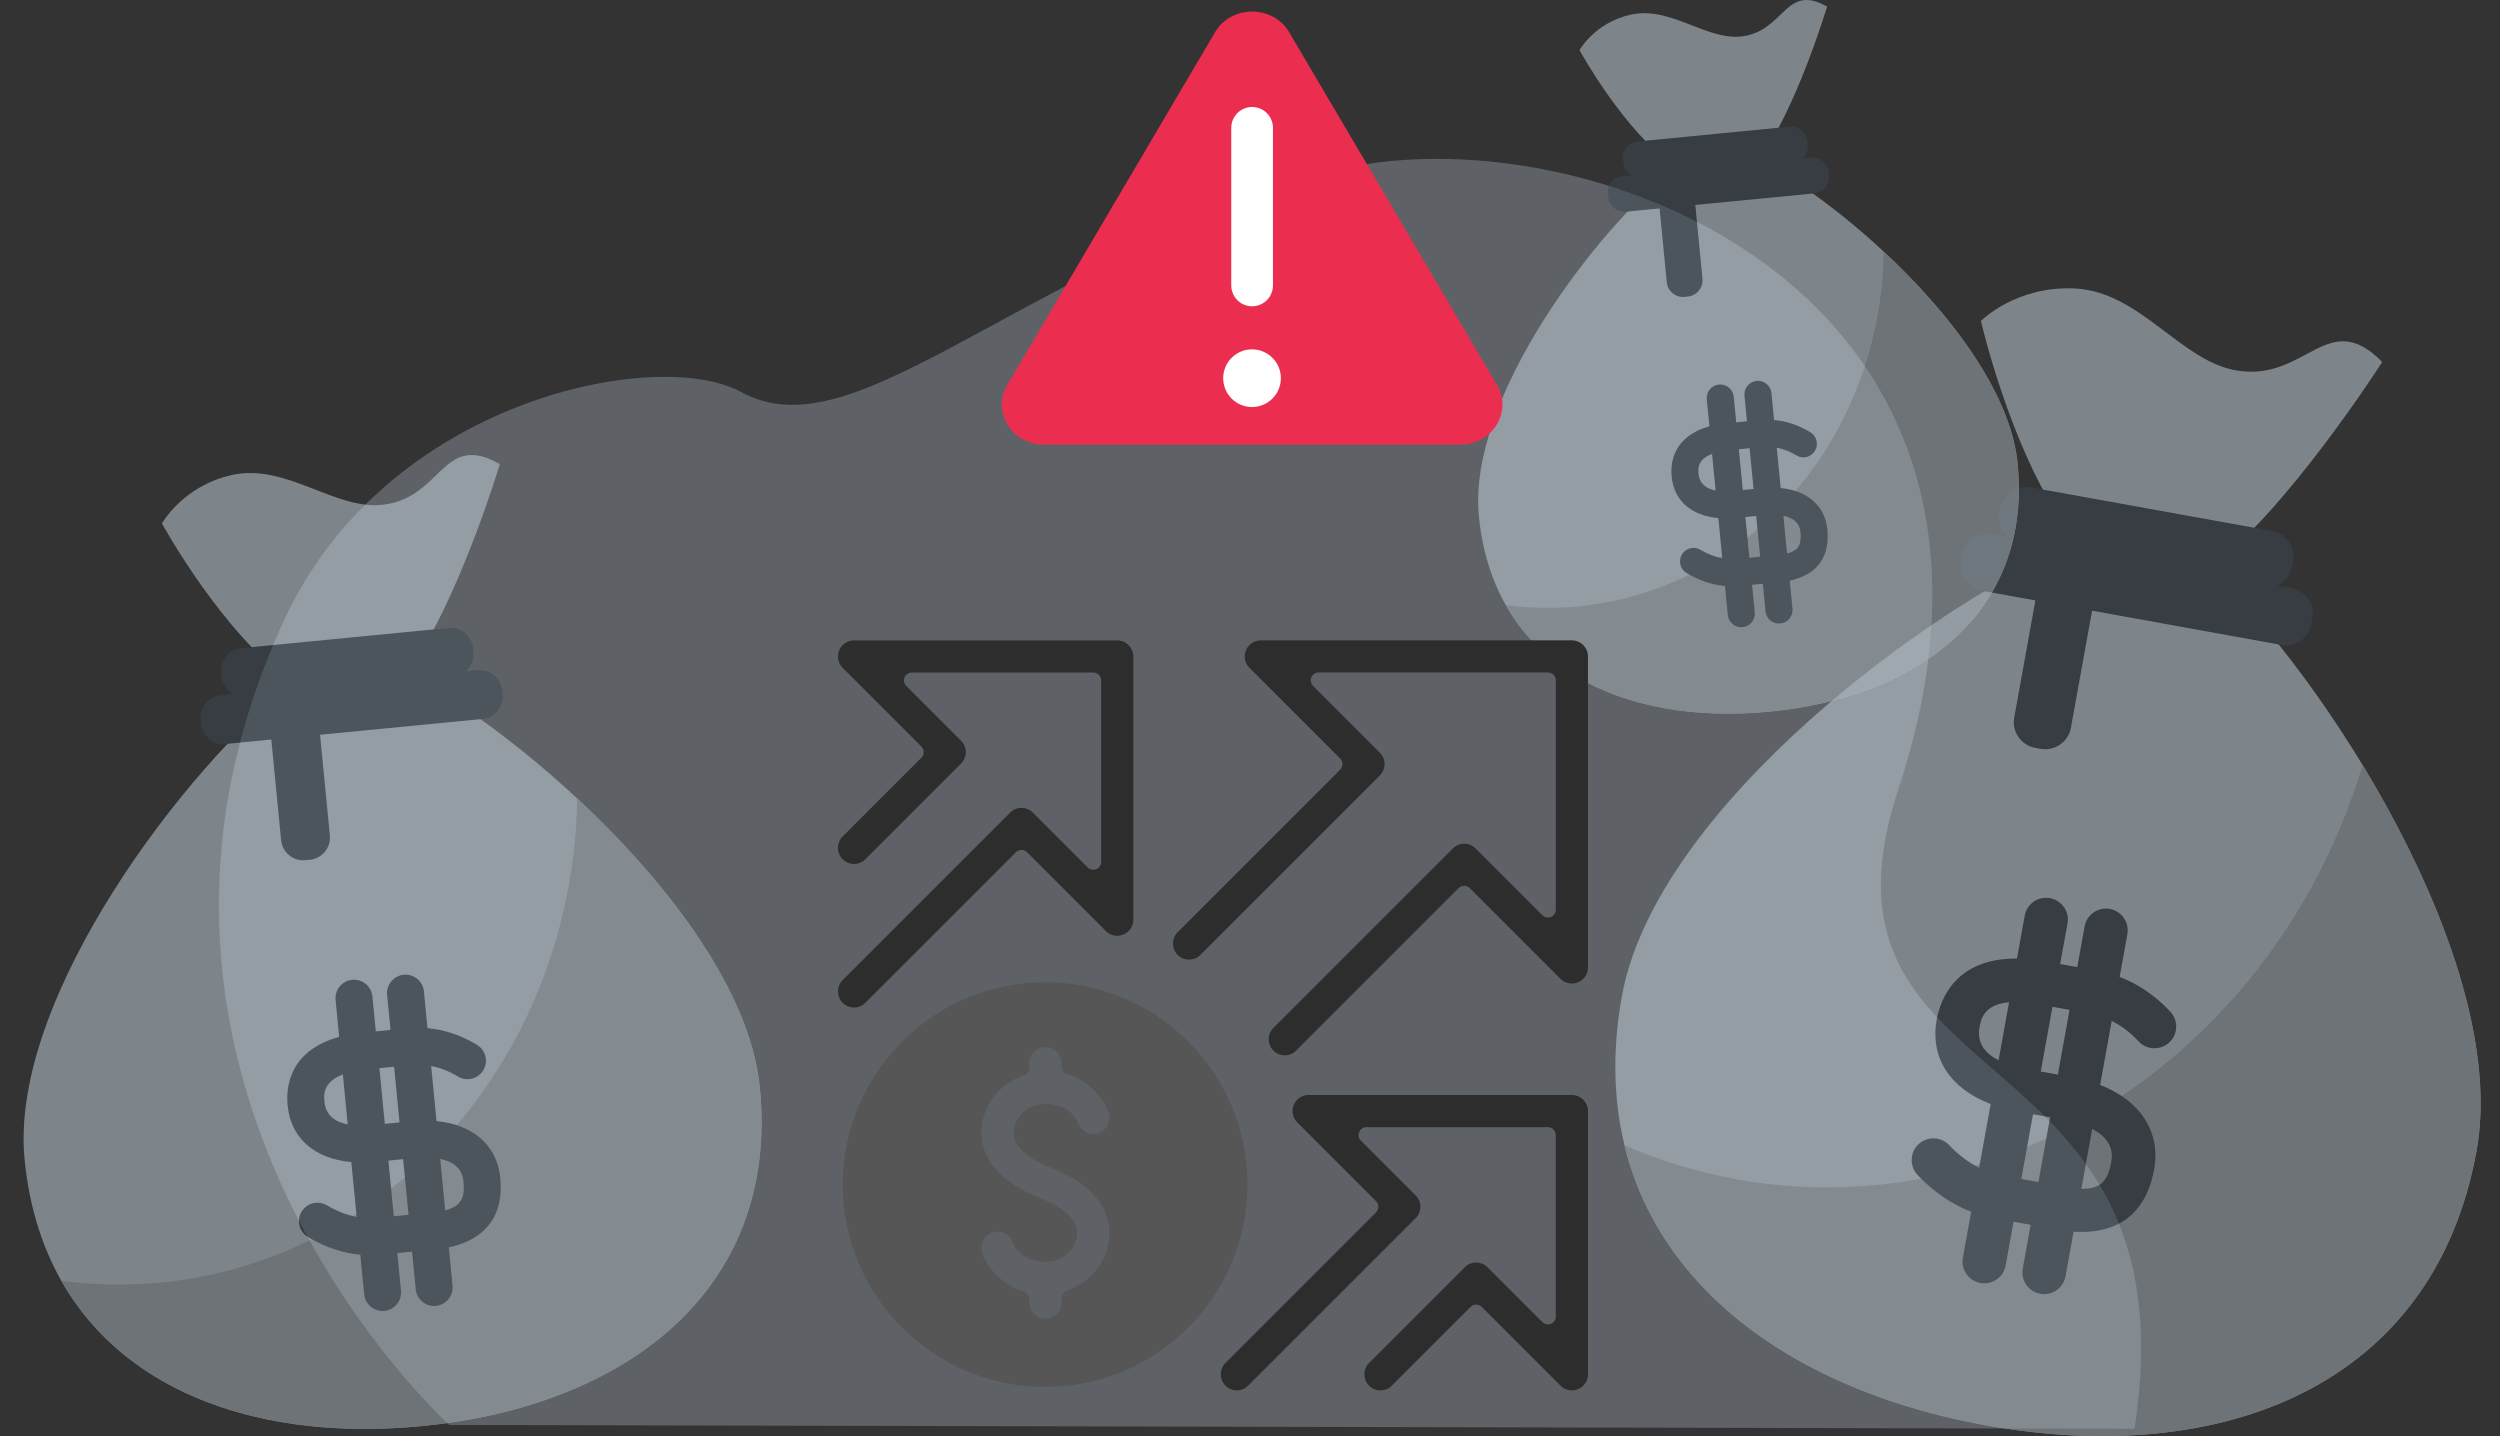 <?xml version="1.0" encoding="utf-8"?>
<!-- Generator: Adobe Illustrator 27.3.1, SVG Export Plug-In . SVG Version: 6.00 Build 0)  -->
<svg version="1.1" id="Layer_1" xmlns="http://www.w3.org/2000/svg" xmlns:xlink="http://www.w3.org/1999/xlink" x="0px" y="0px"
	 viewBox="0 0 900 517" style="enable-background:new 0 0 900 517;" xml:space="preserve">
<rect x="0" y="0" width="900" height="517" fill="#333333" stroke="none"/>
<style type="text/css">
	.st0{fill:#FFAA00;}
	.st1{fill:none;stroke:#FFFFFF;stroke-width:15.003;stroke-linecap:round;stroke-linejoin:round;stroke-miterlimit:10;}
	.st2{fill:#FFFFFF;}
	.st3{opacity:0.29;}
	.st4{fill:#C9D7E2;}
	.st5{opacity:0.5;}
	.st6{fill:#A8B3BA;}
	.st7{fill:#3B4752;}
	.st8{fill:#565656;}
	.st9{fill:#2D2D2D;}
	.st10{opacity:0.51;}
	.st11{fill:#EB2E50;}
</style>
<g>
	<g class="st3">
		<path class="st4" d="M161.73,512.98c0,0-136.2-123.15-59.5-289.62c36.8-79.86,134.81-98.61,164.51-82.26
			c39.17,21.55,91.13-36.67,203.43-76.64c84.4-30.04,275.46,31.21,213.24,219.62c-37.74,114.29,107.54,84.22,85.01,230.29
			L161.73,512.98z"/>
	</g>
	<g class="st5">
		<path class="st4" d="M146.26,242.3c18.28-23.88,33.68-75.24,33.68-75.24c-20.65-11.74-20.67,11.92-41.74,14.61
			c-17.52,2.24-35.1-15.05-54.75-10.66c-17.7,3.96-25.14,17.44-25.14,17.44s21.71,39.75,47.12,57.49
			C67.97,275.05,3.16,358.89,8.85,417.33c7.11,73.09,69.86,103.18,142.95,96.07c73.09-7.11,128.86-48.74,121.74-121.83
			C267.87,333.38,188.77,263.96,146.26,242.3z"/>
		<path class="st6" d="M207.79,287.44C206.46,377.54,143,453.43,57.9,461.71c-12.16,1.18-24.15,0.91-35.83-0.65
			c23.35,41.25,73.47,57.81,129.73,52.34c73.09-7.11,128.86-48.74,121.74-121.83C270.14,356.65,240.3,317.7,207.79,287.44z"/>
		<path class="st7" d="M172.05,241.27l-4.37,0.43c1.9-1.64,3.01-4.14,2.75-6.81l-0.16-1.66c-0.43-4.37-4.35-7.6-8.72-7.17
			l-74.72,7.27c-4.37,0.43-7.6,4.35-7.17,8.72l0.16,1.66c0.26,2.67,1.83,4.91,4.01,6.15l-4.37,0.43c-4.37,0.43-7.6,4.35-7.17,8.72
			l0.16,1.66c0.43,4.37,4.35,7.6,8.72,7.17l16.5-1.61l3.53,36.27c0.43,4.37,4.35,7.6,8.72,7.17l1.66-0.16
			c4.37-0.43,7.6-4.35,7.17-8.72l-3.53-36.27l58.55-5.7c4.37-0.43,7.6-4.35,7.17-8.72l-0.16-1.66
			C180.34,244.08,176.42,240.85,172.05,241.27z"/>
		<path class="st7" d="M180.09,423.95c-1.13-11.65-9.85-19.11-22.94-20.36l-1.93-19.83c3.18,0.61,6.32,1.81,9.4,3.65l0.29,0.17
			c3.17,1.86,7.25,0.81,9.11-2.36c1.86-3.17,0.81-7.25-2.36-9.11l-0.21-0.13c-5.66-3.38-11.54-5.32-17.55-5.84l-1.29-13.25
			c-0.36-3.66-3.61-6.33-7.27-5.98c-3.66,0.36-6.33,3.61-5.98,7.27l1.23,12.59l-5.3,0.52l-1.23-12.59
			c-0.36-3.66-3.61-6.33-7.27-5.98c-3.66,0.36-6.33,3.61-5.98,7.27l1.29,13.29c-18.23,5-19.16,18.51-18.56,24.66
			c1.15,11.86,9.71,19.22,22.94,20.39l1.92,19.74c-3.53-0.68-7.15-2.06-10.61-4.1l-0.14-0.08c-3.17-1.86-7.24-0.8-9.11,2.36
			c-1.86,3.17-0.81,7.25,2.36,9.11l0.12,0.07c6.07,3.59,12.43,5.69,18.7,6.27l1.39,14.24c0.36,3.66,3.61,6.33,7.27,5.98
			c3.66-0.36,6.33-3.61,5.98-7.27l-1.32-13.55l5.3-0.52l1.32,13.55c0.36,3.66,3.61,6.33,7.27,5.98c3.66-0.36,6.33-3.61,5.98-7.27
			l-1.34-13.8C170.74,447.1,181.77,441.21,180.09,423.95z M141.88,384.03l1.95,20.04l-5.3,0.52l-1.95-20.04L141.88,384.03z
			 M116.8,396.65c-0.23-2.33-0.68-7.07,6.63-9.84l1.75,17.99C120.83,403.94,117.29,401.67,116.8,396.65z M141.77,437.86l-1.95-20.04
			l5.3-0.52l1.95,20.04L141.77,437.86z M160.28,435.75l-1.81-18.56c4.09,0.85,7.88,3.02,8.37,8.05
			C167.38,430.76,166.41,434.16,160.28,435.75z"/>
	</g>
	<g class="st5">
		<path class="st4" d="M795.39,204.63c28.33-21.16,62.2-74.33,62.2-74.33c-19.6-19.89-27.2,6.87-51.9,3.16
			c-20.53-3.08-34.89-28.27-58.52-29.59c-21.3-1.19-34.03,11.67-34.03,11.67s11.83,51.92,34.9,80.13
			c-51.71,20.93-151.88,95.02-164.16,162.95c-15.36,84.96,45.98,139.1,130.94,154.46c84.96,15.36,161.38-13.86,176.74-98.83
			C903.79,346.62,836.54,242.76,795.39,204.63z"/>
		<path class="st6" d="M850.53,275.4c-30.36,101.5-126.45,167.02-225.38,149.14c-14.13-2.56-27.61-6.7-40.32-12.21
			c13.2,54.14,64.6,88.93,129.99,100.76c84.96,15.36,161.38-13.86,176.74-98.83C898.9,373.67,877.62,320.05,850.53,275.4z"/>
		<path class="st7" d="M824.89,211.73l-5.08-0.92c2.67-1.25,4.73-3.72,5.29-6.83l0.35-1.93c0.92-5.08-2.49-9.99-7.57-10.91
			l-86.85-15.7c-5.08-0.92-9.99,2.49-10.91,7.57l-0.35,1.93c-0.56,3.11,0.5,6.14,2.56,8.25l-5.08-0.92
			c-5.08-0.92-9.99,2.49-10.91,7.57l-0.35,1.93c-0.92,5.08,2.49,9.99,7.57,10.91l19.18,3.47l-7.62,42.17
			c-0.92,5.08,2.49,9.99,7.57,10.91l1.93,0.35c5.08,0.92,9.99-2.49,10.91-7.57l7.62-42.17l68.06,12.31
			c5.08,0.92,9.99-2.49,10.91-7.57l0.35-1.93C833.37,217.56,829.97,212.65,824.89,211.73z"/>
		<path class="st7" d="M775.48,420.96c2.45-13.55-5.02-24.77-19.43-30.38l4.17-23.05c3.4,1.7,6.57,4.07,9.47,7.14l0.27,0.29
			c2.99,3.12,7.94,3.23,11.06,0.25c3.12-2.99,3.23-7.94,0.25-11.06l-0.2-0.21c-5.32-5.63-11.35-9.71-17.99-12.23l2.78-15.4
			c0.77-4.25-2.05-8.32-6.31-9.09s-8.32,2.05-9.09,6.31l-2.65,14.63l-6.16-1.11l2.65-14.63c0.77-4.25-2.05-8.32-6.31-9.09
			c-4.25-0.77-8.32,2.05-9.09,6.31l-2.79,15.45c-22.22-0.19-27.6,14.8-28.89,21.95c-2.49,13.79,4.83,24.86,19.42,30.41l-4.15,22.95
			c-3.78-1.9-7.43-4.62-10.69-8.04l-0.13-0.14c-2.98-3.12-7.94-3.23-11.06-0.25c-3.12,2.99-3.23,7.94-0.25,11.06l0.11,0.12
			c5.72,6,12.23,10.42,19.15,13.09l-2.99,16.55c-0.77,4.25,2.05,8.32,6.31,9.09s8.32-2.05,9.09-6.31l2.85-15.75l6.16,1.11
			l-2.85,15.75c-0.77,4.25,2.05,8.32,6.31,9.09s8.32-2.05,9.09-6.31l2.9-16.04C757.48,444.16,771.85,441.03,775.48,420.96z
			 M745.04,363.56l-4.21,23.3l-6.16-1.11l4.21-23.3L745.04,363.56z M712.62,369.81c0.49-2.71,1.49-8.21,10.65-9.01l-3.78,20.91
			C714.84,379.35,711.57,375.65,712.62,369.81z M727.67,424.43l4.21-23.3l6.16,1.11l-4.21,23.3L727.67,424.43z M749.29,427.96
			l3.9-21.57c4.36,2.28,7.95,5.95,6.89,11.79C758.92,424.6,756.73,428.14,749.29,427.96z"/>
	</g>
	<g class="st5">
		<path class="st4" d="M633.07,57.51c13.39-17.5,24.68-55.13,24.68-55.13c-15.13-8.6-15.15,8.74-30.58,10.71
			c-12.83,1.64-25.72-11.03-40.12-7.81c-12.97,2.9-18.42,12.78-18.42,12.78s15.91,29.13,34.53,42.13
			c-27.45,21.33-74.94,82.76-70.77,125.59c5.21,53.56,51.19,75.6,104.75,70.39c53.56-5.21,94.42-35.71,89.21-89.27
			C722.18,124.25,664.22,73.39,633.07,57.51z"/>
		<path class="st6" d="M678.15,90.59c-0.97,66.02-47.47,121.63-109.83,127.7c-8.91,0.87-17.69,0.67-26.25-0.48
			c17.11,30.22,53.83,42.36,95.06,38.35c53.56-5.21,94.42-35.71,89.21-89.27C723.84,141.31,701.97,112.76,678.15,90.59z"/>
		<path class="st7" d="M651.96,56.76l-3.2,0.31c1.39-1.2,2.2-3.03,2.01-4.99l-0.12-1.21c-0.31-3.2-3.19-5.57-6.39-5.26l-54.75,5.33
			c-3.2,0.31-5.57,3.19-5.26,6.39l0.12,1.21c0.19,1.96,1.34,3.6,2.94,4.51l-3.2,0.31c-3.2,0.31-5.57,3.19-5.26,6.39l0.12,1.21
			c0.31,3.2,3.19,5.57,6.39,5.26l12.09-1.18l2.59,26.58c0.31,3.2,3.19,5.57,6.39,5.26l1.21-0.12c3.2-0.31,5.57-3.19,5.26-6.39
			l-2.59-26.58l42.9-4.18c3.2-0.31,5.57-3.19,5.26-6.39l-0.12-1.21C658.04,58.82,655.17,56.45,651.96,56.76z"/>
		<path class="st7" d="M657.86,190.62c-0.83-8.54-7.22-14-16.81-14.92l-1.41-14.53c2.33,0.44,4.63,1.33,6.89,2.68l0.21,0.13
			c2.32,1.37,5.31,0.59,6.67-1.73c1.36-2.32,0.59-5.31-1.73-6.67l-0.16-0.09c-4.14-2.48-8.45-3.9-12.86-4.28l-0.94-9.71
			c-0.26-2.68-2.64-4.64-5.32-4.38c-2.68,0.26-4.64,2.64-4.38,5.32l0.9,9.22l-3.88,0.38l-0.9-9.22c-0.26-2.68-2.64-4.64-5.32-4.38
			s-4.64,2.64-4.38,5.32l0.95,9.74c-13.36,3.66-14.04,13.56-13.6,18.07c0.85,8.69,7.12,14.08,16.81,14.94l1.41,14.47
			c-2.59-0.5-5.24-1.51-7.77-3l-0.1-0.06c-2.32-1.37-5.31-0.59-6.67,1.73c-1.36,2.32-0.59,5.31,1.73,6.67l0.09,0.05
			c4.45,2.63,9.11,4.17,13.7,4.6l1.02,10.43c0.26,2.68,2.64,4.64,5.32,4.38c2.68-0.26,4.64-2.64,4.38-5.32l-0.97-9.93l3.88-0.38
			l0.97,9.93c0.26,2.68,2.64,4.64,5.32,4.38c2.68-0.26,4.64-2.64,4.38-5.32l-0.98-10.11C651.01,207.58,659.09,203.27,657.86,190.62z
			 M629.86,161.36l1.43,14.68l-3.88,0.38l-1.43-14.68L629.86,161.36z M611.48,170.62c-0.17-1.71-0.5-5.18,4.86-7.21l1.28,13.18
			C614.43,175.96,611.84,174.3,611.48,170.62z M629.78,200.81l-1.43-14.68l3.88-0.38l1.43,14.68L629.78,200.81z M643.34,199.26
			l-1.32-13.6c3,0.63,5.78,2.22,6.14,5.9C648.55,195.61,647.83,198.1,643.34,199.26z"/>
	</g>
	<path class="st8" d="M303.4,426.46c0-40.23,32.61-72.85,72.85-72.85s72.85,32.61,72.85,72.85s-32.61,72.85-72.85,72.85
		S303.4,466.69,303.4,426.46z M376.58,397.37c5.35,0,10.01,2.85,11.6,7.08c0.84,2.24,3.02,3.75,5.4,3.75c0.7,0,1.39-0.13,2.05-0.38
		c1.45-0.54,2.6-1.62,3.23-3.03c0.64-1.41,0.69-2.98,0.14-4.42c-2.42-6.43-7.98-11.55-14.87-13.69c-1.18-0.37-1.99-1.46-1.99-2.7
		v-1.23c0-3.19-2.6-5.79-5.79-5.79c-3.19,0-5.79,2.6-5.79,5.79v1.63c0,1.2-0.75,2.26-1.88,2.66c-3.12,1.11-5.84,2.7-8.08,4.72
		c-4.69,4.25-7.27,9.98-7.27,16.13c0,5.63,2.72,16.15,20.89,23.3c5.07,1.99,13.56,6.27,13.56,12.53c0,3.65-1.87,6.12-3.45,7.56
		c-2.11,1.92-5.02,2.98-8.19,2.98c-5.35,0-10.02-2.85-11.62-7.09c-0.85-2.24-3.02-3.75-5.42-3.75c-0.69,0-1.38,0.13-2.04,0.38
		c-2.98,1.13-4.5,4.48-3.37,7.46c2.43,6.42,7.98,11.53,14.87,13.68c1.18,0.37,1.99,1.46,1.99,2.7v1.24c0,3.19,2.6,5.79,5.79,5.79
		c3.19,0,5.79-2.59,5.79-5.79v-1.63c0-1.2,0.75-2.27,1.89-2.66c3.13-1.11,5.85-2.7,8.08-4.72c4.68-4.25,7.26-9.98,7.26-16.13
		c0-5.64-2.71-16.16-20.9-23.3c-5.06-1.99-13.56-6.27-13.56-12.53c0-2.86,1.23-5.54,3.46-7.57
		C370.5,398.43,373.41,397.37,376.58,397.37z"/>
	<path class="st9" d="M565.87,230.53H453.89c-2.35,0-4.45,1.4-5.35,3.57c-0.9,2.17-0.41,4.64,1.26,6.3l32.67,32.67
		c0.53,0.53,0.83,1.25,0.83,2c0,0.75-0.3,1.47-0.83,2l-58.51,58.51c-2.25,2.26-2.25,5.93,0,8.19c1.09,1.09,2.55,1.69,4.09,1.69
		c1.55,0,3-0.6,4.09-1.69l64.61-64.61c2.26-2.26,2.26-5.93,0-8.19l-24.06-24.06c-0.81-0.81-1.05-2.03-0.61-3.08
		c0.44-1.05,1.47-1.74,2.61-1.74h82.57c1.56,0,2.83,1.26,2.83,2.83v82.57c0,1.14-0.69,2.17-1.74,2.61
		c-0.35,0.14-0.72,0.22-1.08,0.22c-0.74,0-1.46-0.29-2-0.83l-24.06-24.06c-1.09-1.09-2.55-1.7-4.09-1.7c-1.54,0-3,0.6-4.09,1.7
		l-64.61,64.61c-2.25,2.26-2.25,5.93,0,8.18c1.09,1.09,2.55,1.7,4.09,1.7c1.54,0,3-0.6,4.09-1.7l58.51-58.51
		c0.55-0.55,1.28-0.83,2-0.83s1.45,0.28,2,0.83l32.67,32.67c1.1,1.1,2.55,1.7,4.1,1.7c0.76,0,1.5-0.15,2.22-0.45
		c2.17-0.9,3.57-2.99,3.57-5.35V236.32C571.66,233.12,569.06,230.53,565.87,230.53z"/>
	<path class="st9" d="M565.87,394.19h-94.76c-2.35,0-4.45,1.4-5.35,3.58c-0.9,2.17-0.41,4.64,1.25,6.3l28.37,28.37
		c1.1,1.11,1.1,2.89,0,4l-54.21,54.21c-2.25,2.26-2.25,5.93,0,8.18c1.09,1.09,2.55,1.7,4.09,1.7c1.55,0,3-0.6,4.09-1.7l60.3-60.3
		c2.26-2.26,2.26-5.93,0-8.18l-19.75-19.75c-0.81-0.81-1.05-2.03-0.61-3.08c0.44-1.05,1.47-1.74,2.61-1.74h65.35
		c1.56,0,2.83,1.26,2.83,2.83v65.35c0,1.15-0.69,2.18-1.74,2.61c-0.35,0.14-0.72,0.22-1.08,0.22c-0.74,0-1.46-0.29-2-0.83
		l-19.75-19.75c-1.09-1.09-2.55-1.7-4.09-1.7c-1.55,0-3,0.6-4.09,1.7l-34.46,34.45c-2.25,2.26-2.25,5.93,0,8.18
		c1.09,1.09,2.55,1.7,4.09,1.7c1.55,0,3-0.6,4.09-1.7l28.37-28.37c0.55-0.55,1.27-0.83,2-0.83c0.72,0,1.45,0.28,2,0.83l28.37,28.37
		c1.1,1.09,2.55,1.7,4.09,1.7c0.77,0,1.51-0.15,2.22-0.44c2.17-0.9,3.57-2.99,3.57-5.35v-94.76
		C571.66,396.79,569.06,394.19,565.87,394.19z"/>
	<path class="st9" d="M394.67,312.89c-0.35,0.15-0.72,0.22-1.08,0.22c-0.74,0-1.46-0.29-2-0.83l-19.75-19.75
		c-1.09-1.09-2.55-1.7-4.09-1.7c-1.54,0-3,0.6-4.09,1.7l-60.3,60.3c-2.25,2.26-2.25,5.93,0,8.18c1.09,1.09,2.55,1.7,4.09,1.7
		s3-0.6,4.09-1.7l54.21-54.2c0.53-0.53,1.25-0.83,2-0.83c0.75,0,1.47,0.3,2,0.83l28.37,28.36c1.1,1.1,2.56,1.71,4.09,1.71
		c0.76,0,1.5-0.15,2.22-0.45c2.17-0.9,3.57-2.99,3.57-5.35v-94.75c0-3.19-2.6-5.79-5.79-5.79h-94.76c-2.35,0-4.45,1.4-5.35,3.57
		c-0.9,2.17-0.41,4.64,1.25,6.3l28.37,28.37c1.1,1.11,1.1,2.89,0,4l-28.37,28.36c-2.25,2.26-2.25,5.93,0,8.19
		c1.09,1.09,2.55,1.7,4.09,1.7c1.55,0,3-0.6,4.09-1.7L346,274.86c2.26-2.26,2.26-5.93,0-8.18l-19.75-19.75
		c-0.81-0.81-1.05-2.03-0.61-3.08c0.44-1.05,1.47-1.74,2.61-1.74h65.35c1.56,0,2.83,1.26,2.83,2.83v65.34
		C396.42,311.42,395.73,312.45,394.67,312.89z"/>
</g>
<g>
	<g>
		<path class="st11" d="M437.45,11.56l-74.87,127.07c-5.66,9.61,1.68,21.44,13.31,21.44h149.74c11.63,0,18.97-11.83,13.31-21.44
			L464.07,11.56C458.26,1.7,443.26,1.7,437.45,11.56z"/>
	</g>
	<line class="st1" x1="450.76" y1="46.02" x2="450.76" y2="102.76"/>
	<circle class="st2" cx="450.73" cy="136.15" r="10.38"/>
</g>
</svg>
